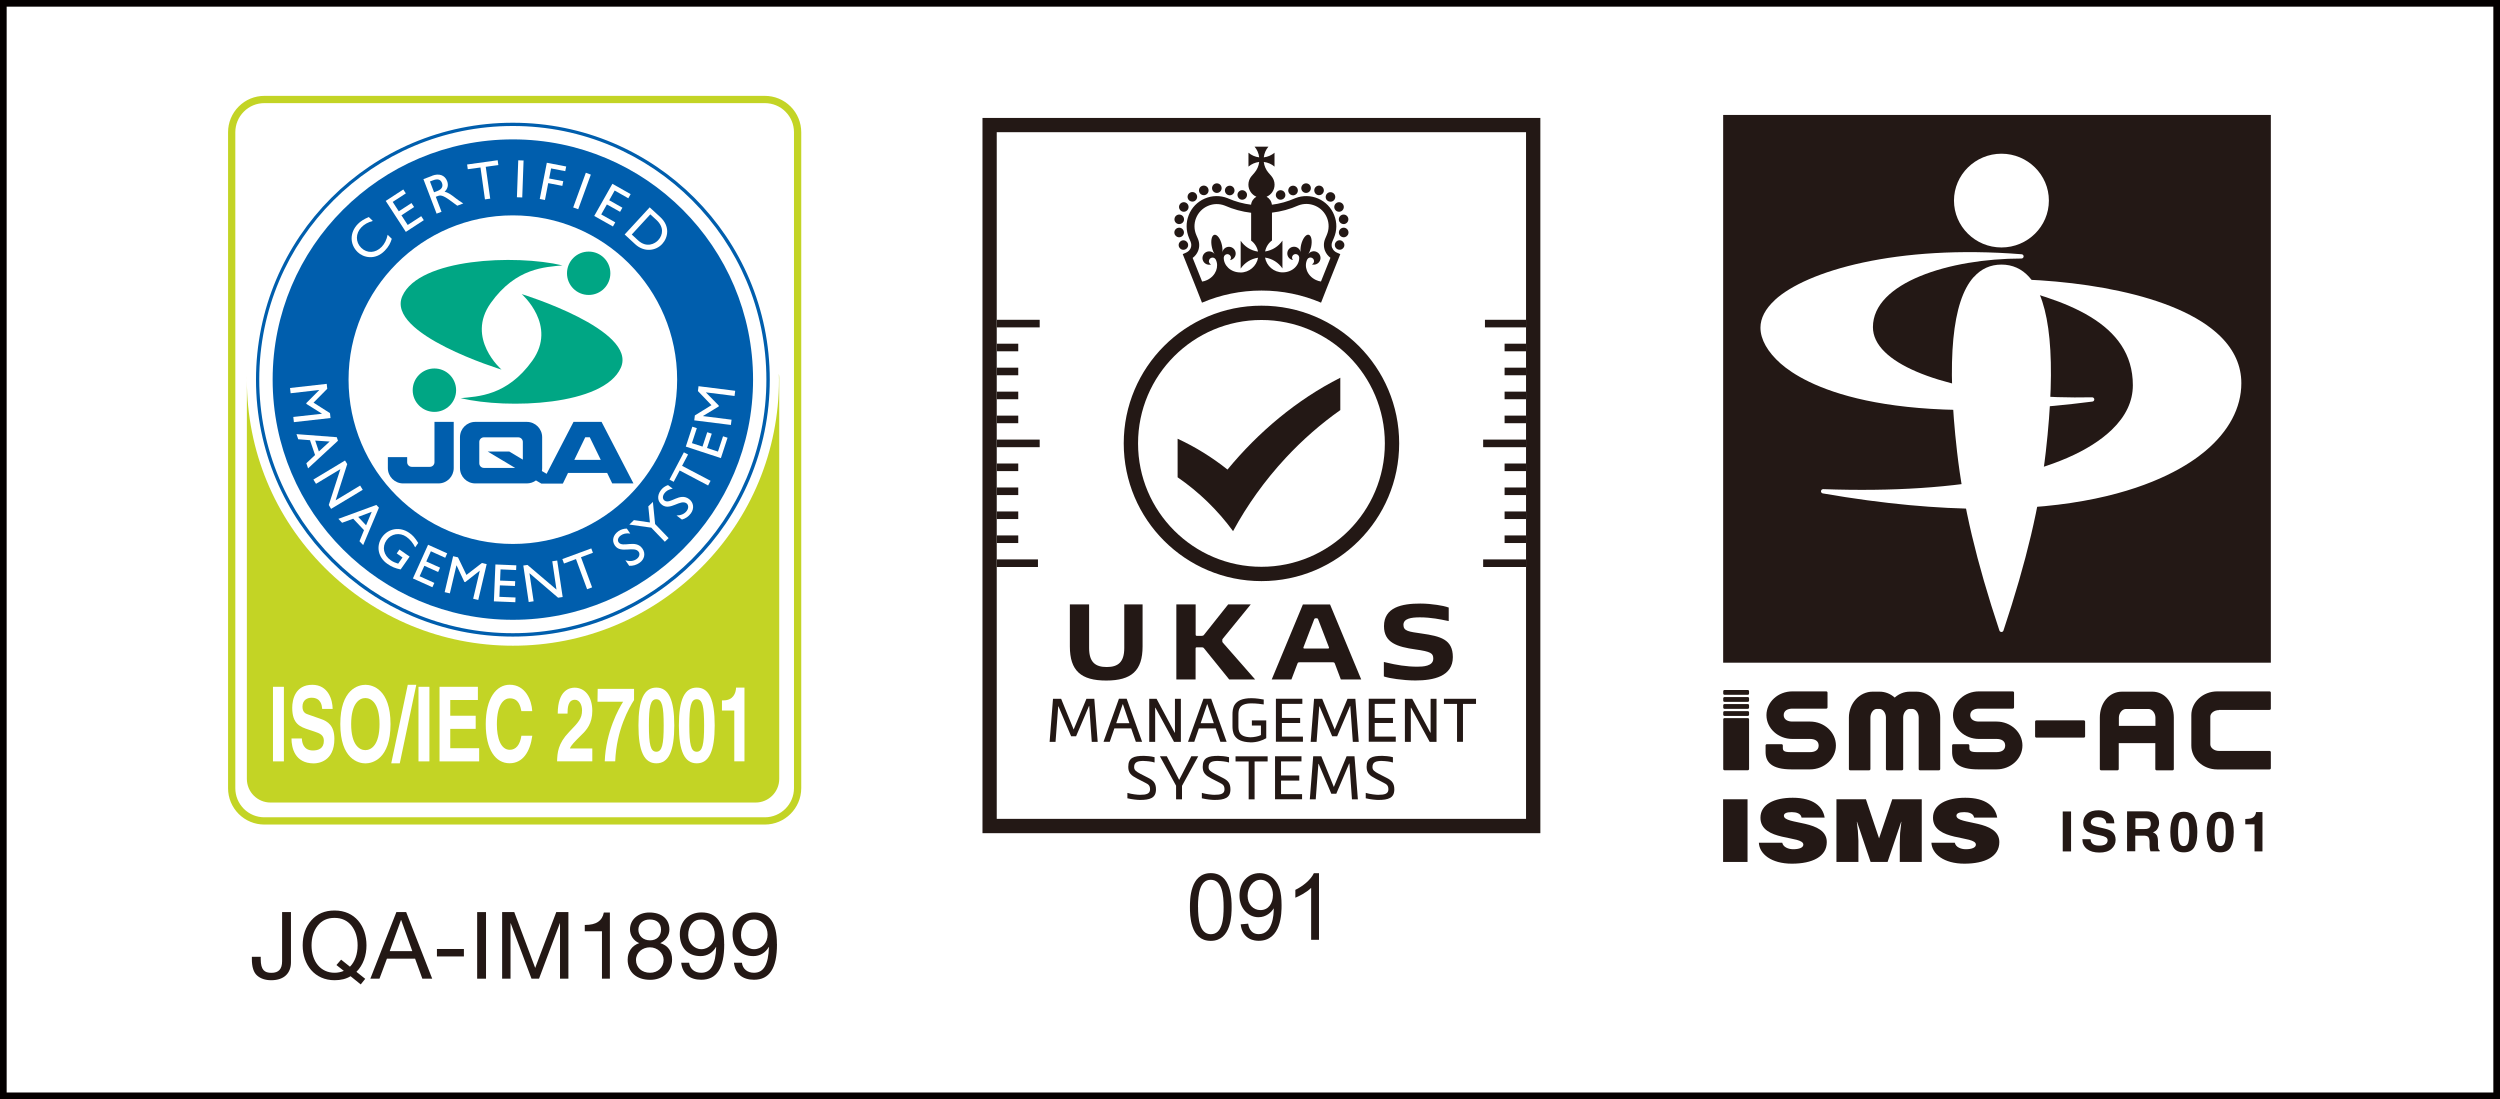<?xml version="1.0" encoding="UTF-8"?>
<svg id="_レイヤー_2" data-name="レイヤー 2" xmlns="http://www.w3.org/2000/svg" viewBox="0 0 375.4 165.05">
  <rect x="0" y="0" width="375.4" height="165.05" fill="#333333" stroke="none"/>
  <defs>
    <style>
      .cls-1, .cls-2, .cls-3 {
        fill: #fff;
      }

      .cls-4 {
        fill: none;
      }

      .cls-5 {
        fill: #005ead;
      }

      .cls-6 {
        fill: #c3d425;
      }

      .cls-7 {
        fill: #231815;
      }

      .cls-2 {
        stroke: #c3d425;
        stroke-width: 1.09px;
      }

      .cls-3 {
        stroke: #040000;
        stroke-miterlimit: 10;
      }

      .cls-8 {
        fill: #00a684;
      }
    </style>
  </defs>
  <g id="data">
    <rect class="cls-3" x=".5" y=".5" width="374.4" height="164.05"/>
    <g>
      <g>
        <rect class="cls-1" x="32.31" y="12.77" width="89.92" height="112.67"/>
        <g>
          <path class="cls-2" d="M36.22,121.83c.93.93,2.17,1.44,3.48,1.44h75.14c2.72,0,4.93-2.21,4.93-4.93V19.87c0-1.32-.51-2.56-1.44-3.49-.93-.93-2.17-1.44-3.49-1.44H39.71c-1.32,0-2.56.51-3.48,1.44-.93.93-1.44,2.17-1.44,3.49v98.48c0,1.32.51,2.55,1.44,3.49Z"/>
          <path class="cls-6" d="M116.95,56.12c0,.3.02.59.02.89,0,10.67-4.16,20.71-11.7,28.25-7.55,7.55-17.58,11.7-28.25,11.7s-20.7-4.16-28.25-11.7c-7.55-7.55-11.7-17.58-11.7-28.25,0-.18.01-.37.01-.55,0,.1-.01.19-.01.29v60.21c0,1.96,1.59,3.55,3.55,3.55h72.84c1.96,0,3.55-1.59,3.55-3.55v-60.21c0-.21-.02-.42-.06-.63Z"/>
          <path class="cls-5" d="M77.01,18.43c-21.3,0-38.57,17.27-38.57,38.58s17.27,38.58,38.57,38.58,38.58-17.27,38.58-38.58-17.27-38.58-38.58-38.58ZM77.01,95.08c-21.03,0-38.08-17.05-38.08-38.08s17.05-38.08,38.08-38.08,38.07,17.05,38.07,38.08-17.04,38.08-38.07,38.08Z"/>
          <path class="cls-5" d="M90.33,63.35h-4.21l-4.04,7.8-.71-.42c.03-.14.04-.29.04-.44v-4.64c0-1.27-1.03-2.3-2.3-2.3h-7.74c-1.27,0-2.3,1.03-2.3,2.3v4.64c0,1.27,1.03,2.3,2.3,2.3h7.74c.51,0,.99-.17,1.37-.45l.81.48h3.24l-.04-.03h.04l.76-1.57h5.88l.76,1.57h3.19l-4.79-9.24ZM78.51,69.02l-2.04-1.22h-3.24l4.12,2.46h-4.69c-.38,0-.69-.31-.69-.69v-3.21c0-.38.31-.69.69-.69h5.16c.38,0,.69.31.69.69v2.66ZM86.24,69.05l1.64-3.39h.68l1.65,3.39h-3.97Z"/>
          <path class="cls-5" d="M65.24,69.41c0,.38-.31.69-.69.69h-2.72c-.38,0-.69-.31-.69-.69v-.77h-2.9v1.65c0,1.27,1.03,2.3,2.29,2.3h5.31c1.27,0,2.29-1.03,2.29-2.3v-6.94s-2.89,0-2.89,0v6.06Z"/>
          <path class="cls-8" d="M65.23,61.85c1.8,0,3.26-1.46,3.26-3.26s-1.46-3.26-3.26-3.26-3.26,1.46-3.26,3.26,1.46,3.26,3.26,3.26Z"/>
          <path class="cls-8" d="M69.17,59.79c2.57-.27,6.95-.31,10.76-5.62,3.81-5.31-1.59-10.01-1.59-10.01,0,0,17.45,5.36,14.88,11.07-2.55,5.68-16.96,6.24-24.05,4.56Z"/>
          <path class="cls-8" d="M88.39,37.78c-1.8,0-3.25,1.46-3.25,3.26,0,1.8,1.46,3.25,3.26,3.25,1.8,0,3.26-1.46,3.25-3.26,0-1.8-1.46-3.26-3.26-3.25Z"/>
          <path class="cls-8" d="M84.45,39.85c-2.57.27-6.95.32-10.75,5.64-3.8,5.32,1.61,10.01,1.61,10.01,0,0-17.45-5.33-14.89-11.05,2.54-5.68,16.95-6.27,24.04-4.6Z"/>
          <path class="cls-5" d="M77.01,20.93c-19.92,0-36.07,16.15-36.07,36.07s16.15,36.07,36.07,36.07,36.07-16.15,36.07-36.07-16.15-36.07-36.07-36.07ZM77.01,81.68c-13.62,0-24.67-11.05-24.67-24.67s11.05-24.67,24.67-24.67,24.67,11.05,24.67,24.67-11.05,24.67-24.67,24.67Z"/>
          <path class="cls-1" d="M44.13,63.4l-.09-.79,4.29-.48v-.02l-2.33-1.46v-.13s1.93-1.94,1.93-1.94v-.02s-4.29.49-4.29.49l-.09-.79,5.51-.62.08.74-2.06,2.08,2.47,1.58.08.73-5.51.62Z"/>
          <path class="cls-1" d="M46.26,70.33l-.26-.77,1.31-1.23-.76-2.23-1.77-.14-.26-.77,6.05.46.18.53-4.48,4.14ZM47.33,66.16l.55,1.63,1.62-1.49-2.17-.14Z"/>
          <path class="cls-1" d="M49.72,76.42l-.35-.59,1.74-5.38-3.66,2.2-.39-.64,4.75-2.86.33.54-1.74,5.44,3.68-2.22.39.64-4.75,2.86Z"/>
          <path class="cls-1" d="M54.54,81.86l-.56-.59.68-1.66-1.62-1.72-1.67.61-.56-.59,5.7-2.09.39.41-2.37,5.63ZM53.79,77.62l1.18,1.26.85-2.03-2.03.77Z"/>
          <path class="cls-1" d="M60.17,85.51c-.79-.16-1.36-.39-2-.84-1.4-.97-1.74-2.66-.81-4,.94-1.34,2.7-1.63,4.09-.66.53.37.85.72,1.35,1.52l-.46.66c-.33-.67-.78-1.21-1.33-1.59-.99-.69-2.28-.47-2.97.52-.71,1.01-.45,2.26.64,3.01.35.25.73.39,1.11.51l.65-.93-.87-.61.41-.59,1.53,1.07-1.35,1.93Z"/>
          <path class="cls-1" d="M66.84,83.75l-2.14-.97-.69,1.53,2.07.93-.29.65-2.07-.93-.71,1.57,2.21,1-.29.65-2.93-1.32,2.28-5.06,2.87,1.29-.29.65Z"/>
          <path class="cls-1" d="M71.83,90.09l-.78-.18.99-4.2h-.02s-2.16,1.7-2.16,1.7l-.13-.03-1.17-2.48h-.02s-.99,4.2-.99,4.2l-.78-.18,1.27-5.4.73.17,1.27,2.64,2.32-1.79.72.17-1.27,5.4Z"/>
          <path class="cls-1" d="M77.51,85.6l-2.35-.1-.07,1.68,2.27.09-.03.72-2.27-.09-.07,1.72,2.42.1-.03.71-3.22-.13.23-5.54,3.14.13-.03.72Z"/>
          <path class="cls-1" d="M84.48,89.65l-.68.1-4.3-3.68.63,4.22-.74.11-.81-5.48.63-.09,4.35,3.7-.63-4.25.74-.11.82,5.48Z"/>
          <path class="cls-1" d="M89.04,83l-1.8.67,1.67,4.53-.75.28-1.67-4.53-1.8.67-.25-.67,4.35-1.6.25.67Z"/>
          <path class="cls-1" d="M94.64,80.12c-.64-.1-1.09.05-1.4.27-.42.29-.57.72-.35,1.04.61.88,2.57-.5,3.58.95.5.72.31,1.61-.42,2.12-.49.34-.99.49-1.57.46l-.57-.83c.63.2,1.22.14,1.66-.17.51-.35.52-.84.34-1.09-.65-.95-2.7.32-3.57-.94-.51-.74-.29-1.6.54-2.18.35-.24.77-.37,1.24-.38l.51.74Z"/>
          <path class="cls-1" d="M97.34,76.04l.7-.67.33,3.32,2.03,2.11-.57.55-2.04-2.12-3.29-.46.69-.67,2.4.35-.24-2.42Z"/>
          <path class="cls-1" d="M101.02,73.37c-.64.11-1.02.39-1.24.69-.31.41-.32.86,0,1.1.85.64,2.28-1.28,3.69-.22.7.52.8,1.43.27,2.15-.36.48-.78.77-1.34.93l-.81-.61c.66-.01,1.2-.25,1.52-.68.37-.49.23-.96-.01-1.14-.92-.69-2.46,1.15-3.68.23-.72-.54-.78-1.42-.17-2.23.26-.34.61-.6,1.06-.75l.72.54Z"/>
          <path class="cls-1" d="M103.32,68.25l-.9,1.7,4.28,2.25-.37.7-4.27-2.25-.9,1.7-.63-.33,2.16-4.1.63.33Z"/>
          <path class="cls-1" d="M104.63,64.31l-.73,2.23,1.59.52.71-2.16.68.22-.71,2.15,1.64.54.76-2.3.68.22-1,3.06-5.27-1.73.98-2.99.68.22Z"/>
          <path class="cls-1" d="M110.4,58.67l-.1.79-4.29-.54v.02s1.92,1.96,1.92,1.96v.13s-2.36,1.43-2.36,1.43v.02s4.28.54,4.28.54l-.1.79-5.5-.69.09-.74,2.49-1.54-2.03-2.12.09-.73,5.5.69Z"/>
          <path class="cls-1" d="M56,33.17c-.76.21-1.3.51-1.74.97-.88.91-.89,2.22-.02,3.07.89.87,2.14.81,3.07-.14.44-.45.75-1.09.9-1.82l.62.61c-.18.59-.44,1.16-1.05,1.78-1.45,1.5-3.24,1.03-4.07.22-1.22-1.18-1.21-2.95.02-4.22.4-.41.9-.73,1.65-1.05l.61.59Z"/>
          <path class="cls-1" d="M60.94,29.04l-1.97,1.28.91,1.41,1.91-1.24.39.6-1.9,1.24.94,1.45,2.03-1.32.39.6-2.7,1.76-3.02-4.65,2.64-1.72.39.6Z"/>
          <path class="cls-1" d="M64.88,26.39c1.05-.4,1.91-.1,2.26.8.23.6.09,1.17-.38,1.6.59.13,1.06.5,1.7,1,.35.27.55.4,1.1.76l-.89.34-1.09-.8c-1.09-.8-1.45-.8-1.83-.66l-.31.12.86,2.25-.74.28-1.98-5.18,1.31-.5ZM65.18,28.87l.48-.18c.8-.3.87-.8.7-1.23-.19-.48-.6-.67-1.32-.39l-.48.18.62,1.63Z"/>
          <path class="cls-1" d="M74.84,24.78l-1.9.27.67,4.78-.79.11-.67-4.79-1.91.26-.1-.71,4.59-.64.1.71Z"/>
          <path class="cls-1" d="M78.42,29.65l-.8-.03.2-5.55.8.03-.2,5.55Z"/>
          <path class="cls-1" d="M84.87,25.7l-2.12-.41-.29,1.51,2.12.41-.14.7-2.12-.41-.49,2.53-.78-.15,1.06-5.44,2.91.56-.14.7Z"/>
          <path class="cls-1" d="M86.82,31.42l-.75-.27,1.9-5.21.75.28-1.9,5.21Z"/>
          <path class="cls-1" d="M94.34,29.77l-2.04-1.16-.82,1.46,1.98,1.12-.35.62-1.98-1.11-.85,1.5,2.11,1.19-.35.62-2.81-1.58,2.73-4.83,2.74,1.55-.35.62Z"/>
          <path class="cls-1" d="M97.55,31.13l1.59,1.46c1.51,1.39,1.18,3.08.3,4.04-.96,1.05-2.7,1.29-4.05.05l-1.59-1.47,3.76-4.08ZM94.87,35.22l.93.86c1.33,1.22,2.57.49,3.03-.01.76-.82.87-2-.27-3.05l-.91-.83-2.79,3.03Z"/>
          <path class="cls-1" d="M42.63,114.33h-1.64v-11.2h1.64v11.2Z"/>
          <path class="cls-1" d="M45.33,110.88c.01.62.23,1.81,1.66,1.81.78,0,1.64-.27,1.64-1.45,0-.87-.59-1.11-1.42-1.39l-.84-.28c-1.27-.42-2.49-.83-2.49-3.29,0-1.25.47-3.45,3.01-3.45,2.4,0,3.05,2.25,3.06,3.62h-1.57c-.04-.5-.17-1.68-1.6-1.68-.62,0-1.36.33-1.36,1.34,0,.87.5,1.06.83,1.17l1.91.67c1.07.37,2.05,1,2.05,3.01,0,3.37-2.4,3.67-3.09,3.67-2.86,0-3.35-2.36-3.35-3.74h1.57Z"/>
          <path class="cls-1" d="M52.73,108.73c0-3.13,1.24-3.91,2.13-3.91s2.13.78,2.13,3.91-1.24,3.91-2.13,3.91-2.13-.78-2.13-3.91ZM51.1,108.73c0,5.26,2.73,5.9,3.77,5.9s3.77-.64,3.77-5.9-2.73-5.9-3.77-5.9-3.77.64-3.77,5.9Z"/>
          <path class="cls-1" d="M60.03,114.62h-1.28l2.48-11.79h1.28l-2.48,11.79Z"/>
          <path class="cls-1" d="M64.48,114.33h-1.64v-11.2h1.64v11.2Z"/>
          <path class="cls-1" d="M71.77,105.11h-4.16v2.36h3.82v1.98h-3.82v2.9h4.34v1.98h-5.95v-11.2h5.76v1.98Z"/>
          <path class="cls-1" d="M78.29,106.79c-.13-.67-.38-1.93-1.74-1.93-.79,0-1.94.75-1.94,3.91,0,2.01.56,3.82,1.94,3.82.91,0,1.54-.73,1.74-2.11h1.64c-.33,2.43-1.44,4.13-3.41,4.13-2.09,0-3.58-2.01-3.58-5.88s1.58-5.91,3.6-5.91c2.35,0,3.3,2.31,3.38,3.96h-1.64Z"/>
          <path class="cls-1" d="M83.75,107.17c0-3.6,1.84-3.91,2.53-3.91,1.48,0,2.66,1.25,2.66,3.49,0,1.9-.86,2.87-1.62,3.6-1.03,1.03-1.56,1.53-1.74,2.04h3.36v1.93h-5.29c.05-1.29.12-2.65,1.8-4.4,1.4-1.45,1.95-2.01,1.95-3.26,0-.73-.33-1.58-1.07-1.58-1.07,0-1.1,1.26-1.11,2.07h-1.48Z"/>
          <path class="cls-1" d="M95.21,105.12c-.74,1.15-2.64,4.43-2.83,9.2h-1.57c.16-4.43,2.11-7.95,2.76-8.95h-3.85l.03-1.93h5.46v1.68Z"/>
          <path class="cls-1" d="M97.44,108.93c0-2.85.24-3.93,1.11-3.93s1.11,1.08,1.11,3.93-.24,3.95-1.11,3.95-1.11-1.09-1.11-3.95ZM95.87,108.93c0,3.88.86,5.69,2.69,5.69s2.69-1.81,2.69-5.69-.86-5.68-2.69-5.68-2.69,1.79-2.69,5.68Z"/>
          <path class="cls-1" d="M103.51,108.93c0-2.85.24-3.93,1.11-3.93s1.11,1.08,1.11,3.93-.24,3.95-1.11,3.95-1.11-1.09-1.11-3.95ZM101.94,108.93c0,3.88.86,5.69,2.69,5.69s2.69-1.81,2.69-5.69-.86-5.68-2.69-5.68-2.69,1.79-2.69,5.68Z"/>
          <path class="cls-1" d="M108.41,105.17h.22c1.47,0,1.87-1.09,1.9-1.92h1.26v11.07h-1.53v-7.63h-1.85v-1.53Z"/>
        </g>
      </g>
      <g>
        <rect class="cls-4" x="249.53" y="7.97" width="100.69" height="130.91"/>
        <g>
          <rect class="cls-7" x="258.75" y="17.26" width="82.24" height="82.25"/>
          <g>
            <path class="cls-1" d="M293.41,30.12c0,3.88,3.2,7.04,7.13,7.04s7.12-3.16,7.12-7.04-3.2-7.04-7.12-7.04-7.13,3.16-7.13,7.04Z"/>
            <path class="cls-1" d="M296.37,41.6c-3.24,3.62-4.08,12.45-2.5,26.22.93,8.14,2.89,16.43,6.36,26.86.04.13.17.22.31.22s.26-.09.3-.22c3.47-10.44,5.43-18.72,6.36-26.86,1.57-13.77.73-22.6-2.5-26.22-1.11-1.24-2.51-1.87-4.16-1.87s-3.05.63-4.16,1.88Z"/>
          </g>
          <g>
            <path class="cls-1" d="M266.52,45.05c-1.44,1.33-2.17,2.73-2.17,4.16,0,1.75,1.08,3.66,3.03,5.38,3.49,3.07,15.05,9.78,46.82,5.71.17-.02.29-.17.28-.34-.01-.17-.16-.3-.33-.3-14.15.3-26.66-2.43-31.12-6.8-1.19-1.16-1.79-2.42-1.79-3.74,0-6.69,11.5-10.3,22.31-10.3.17,0,.31-.14.32-.31,0-.17-.12-.32-.3-.33-18.74-1.5-32.35,2.51-37.06,6.87ZM314.17,60.31h0,0Z"/>
            <path class="cls-1" d="M299.49,41.9c-.16,0-.3.13-.32.29-.02.16.09.31.25.35,10.83,2.41,20.85,5.93,20.85,15.31,0,2.41-1.06,4.66-3.16,6.68-6.67,6.43-22.47,9.68-43.34,8.92-.17,0-.31.12-.33.29-.02.17.1.32.27.35,37.3,6.49,52.58-2.27,57.42-6.34,3.56-2.99,5.43-6.52,5.43-10.21,0-2.6-1.05-4.95-3.11-7-6.62-6.56-22.43-8.75-33.95-8.64Z"/>
          </g>
        </g>
        <g>
          <path class="cls-7" d="M310.99,127.85h-1.25v-6h1.25v6Z"/>
          <path class="cls-7" d="M313.9,125.99c.04.27.12.48.23.62.21.25.56.37,1.07.37.3,0,.55-.03.74-.1.36-.12.54-.36.54-.7,0-.2-.09-.35-.26-.46-.18-.11-.45-.2-.83-.28l-.65-.14c-.64-.14-1.08-.29-1.32-.46-.4-.28-.61-.71-.61-1.3,0-.54.2-.98.59-1.34.4-.36.98-.53,1.74-.53.64,0,1.19.17,1.64.5.45.34.69.82.71,1.46h-1.21c-.02-.36-.18-.62-.48-.77-.2-.1-.45-.15-.75-.15-.33,0-.6.06-.79.2-.2.13-.3.31-.3.55,0,.21.1.37.29.48.13.07.39.15.8.25l1.05.25c.46.11.81.25,1.04.44.36.28.54.69.54,1.23s-.21,1-.64,1.37-1.02.54-1.8.54-1.41-.18-1.87-.54c-.45-.36-.68-.85-.68-1.47h1.2Z"/>
          <path class="cls-7" d="M323.24,122c.22.09.41.23.56.42.13.15.23.32.3.51.07.19.11.4.11.63,0,.29-.07.57-.22.84-.14.28-.38.47-.71.58.28.11.47.27.59.47.12.21.17.52.17.94v.4c0,.27.01.46.03.56.03.15.11.27.23.34v.15h-1.39c-.04-.13-.06-.24-.08-.32-.03-.17-.05-.34-.05-.52v-.56c-.01-.38-.08-.64-.21-.77-.13-.13-.37-.19-.71-.19h-1.23v2.35h-1.23v-6h2.87c.41,0,.73.06.95.15ZM320.65,122.88v1.61h1.35c.27,0,.47-.03.6-.1.24-.11.36-.34.36-.68,0-.36-.12-.61-.34-.73-.13-.07-.32-.11-.58-.11h-1.39Z"/>
          <path class="cls-7" d="M329.5,122.69c.3.53.45,1.28.45,2.26s-.15,1.73-.45,2.25c-.3.53-.83.79-1.58.79s-1.28-.26-1.58-.79c-.3-.53-.45-1.28-.45-2.25s.15-1.73.45-2.26c.3-.53.83-.79,1.58-.79s1.28.26,1.58.79ZM327.23,126.51c.11.36.34.54.68.54s.57-.18.68-.54c.11-.36.16-.88.16-1.56s-.05-1.24-.16-1.58c-.11-.34-.33-.51-.68-.51s-.57.17-.68.51c-.11.34-.17.87-.17,1.58s.06,1.2.17,1.56Z"/>
          <path class="cls-7" d="M334.97,122.69c.3.53.45,1.28.45,2.26s-.15,1.73-.45,2.25c-.3.53-.83.79-1.58.79s-1.28-.26-1.58-.79c-.3-.53-.45-1.28-.45-2.25s.15-1.73.45-2.26c.3-.53.83-.79,1.58-.79s1.28.26,1.58.79ZM332.71,126.51c.11.36.34.54.68.54s.57-.18.68-.54c.11-.36.16-.88.16-1.56s-.05-1.24-.16-1.58c-.11-.34-.33-.51-.68-.51s-.57.17-.68.51c-.11.34-.17.87-.17,1.58s.06,1.2.17,1.56Z"/>
          <path class="cls-7" d="M337.15,123.77v-.79c.37-.02.62-.04.77-.07.23-.05.42-.15.57-.31.1-.11.18-.25.23-.42.03-.11.04-.19.04-.24h.97v5.91h-1.19v-4.07h-1.39Z"/>
        </g>
        <g>
          <path class="cls-7" d="M258.74,129.43v-9.41h3.67v9.41h-3.67Z"/>
          <path class="cls-7" d="M270.52,122.76c-.06-.33-.26-.52-.53-.64-.26-.12-.59-.17-.95-.17-.81,0-1.17.2-1.17.54,0,1.41,6.44.54,6.44,3.96,0,2.18-2.16,3.24-5.24,3.24s-4.88-1.45-4.96-3.15h3.51c.08.34.3.59.61.74.29.16.68.24,1.04.24.92,0,1.52-.25,1.52-.69,0-1.42-6.44-.44-6.44-4.04,0-2,2.05-3,4.85-3,3.11,0,4.52,1.33,4.79,2.98h-3.48Z"/>
          <path class="cls-7" d="M275.76,129.43v-9.41h4.43l1.97,5.87,1.98-5.87h4.43v9.41h-3.3v-2.87l.05-1.46.19-1.7h-.03l-2.04,6.03h-2.55l-2.04-6.03h-.03l.16,1.38.08,1.46v3.19h-3.3Z"/>
          <path class="cls-7" d="M296.43,122.76c-.06-.33-.26-.52-.53-.64-.26-.12-.59-.17-.95-.17-.81,0-1.17.2-1.17.54,0,1.41,6.44.54,6.44,3.96,0,2.18-2.16,3.24-5.24,3.24s-4.88-1.45-4.96-3.15h3.51c.08.34.3.59.61.74.29.16.68.24,1.04.24.92,0,1.52-.25,1.52-.69,0-1.42-6.44-.44-6.44-4.04,0-2,2.05-3,4.85-3,3.11,0,4.52,1.33,4.79,2.98h-3.48Z"/>
        </g>
        <g>
          <path class="cls-7" d="M271.79,108.35h-2.65c-.69,0-1.3-.29-1.3-.97h0c0-.68.61-.97,1.3-.97h5.09c.11,0,.19-.09.19-.19v-2.21c0-.11-.09-.19-.19-.19h-5.09c-2.15,0-3.89,1.6-3.89,3.57s1.75,3.57,3.89,3.57h2.65c.7,0,1.3.28,1.3.99s-.59.99-1.3.99h0s-2.19,0-2.19,0c-.05,0-.67,0-.72,0-1.04,0-1.17-.23-1.17-.66v-.34c0-.11-.09-.19-.19-.19h-2.21c-.11,0-.19.09-.19.19v1c0,1.5.91,2.59,3.89,2.59h2.78c2.15,0,3.89-1.61,3.89-3.59s-1.75-3.59-3.89-3.59Z"/>
          <path class="cls-7" d="M299.8,108.35h-2.65c-.69,0-1.3-.29-1.3-.97h0c0-.68.61-.97,1.3-.97h5.09c.11,0,.19-.09.19-.19v-2.21c0-.11-.09-.19-.19-.19h-5.09c-2.15,0-3.89,1.6-3.89,3.57s1.75,3.57,3.89,3.57h2.65c.7,0,1.3.28,1.3.99s-.59.99-1.3.99h0s-2.19,0-2.19,0c-.05,0-.67,0-.72,0-1.04,0-1.17-.23-1.17-.66v-.34c0-.11-.09-.19-.19-.19h-2.21c-.11,0-.19.09-.19.19v1c0,1.5.91,2.59,3.89,2.59h2.78c2.15,0,3.89-1.61,3.89-3.59s-1.75-3.59-3.89-3.59Z"/>
          <path class="cls-7" d="M333.2,106.6h7.47s.13,0,.13,0c.11,0,.19-.09.19-.19v-2.4c0-.11-.09-.19-.19-.19h-7.86c-2.15,0-3.89,1.6-3.89,3.57v4.56c0,1.98,1.75,3.59,3.89,3.59h7.86c.11,0,.19-.09.19-.19v-2.4c0-.11-.09-.19-.19-.19h-7.6c-.7,0-1.3-.45-1.3-.99v-4.17c0-.52.61-.97,1.3-.97Z"/>
          <path class="cls-7" d="M305.78,108.17h7.13c.11,0,.19.09.19.19v2.21c0,.11-.09.19-.19.19h-7.13c-.11,0-.19-.09-.19-.19v-2.21c0-.11.09-.19.19-.19Z"/>
          <path class="cls-7" d="M287.82,103.86h-1.04c-.86,0-1.65.33-2.27.89-.62-.56-1.41-.89-2.27-.89h-1.04c-1.97,0-3.57,1.75-3.57,3.89v7.73c0,.11.09.19.19.19h2.85c.11,0,.19-.09.19-.19v-7.73c0-.69.45-1.3.97-1.3h.39c.52,0,.97.61.97,1.3v7.73c0,.11.09.19.19.19h2.21c.11,0,.19-.09.19-.19v-7.73c0-.69.45-1.3.97-1.3h.39c.52,0,.97.61.97,1.3v7.73c0,.11.09.19.19.19h2.85c.11,0,.19-.09.19-.19v-7.73c0-2.15-1.6-3.89-3.57-3.89Z"/>
          <path class="cls-7" d="M323.2,103.86h-4.56c-1.98,0-3.33,1.75-3.33,3.89v7.73c0,.11.09.19.19.19h2.46c.11,0,.19-.09.19-.19v-3.89h5.49v3.89c0,.11.09.19.19.19h2.4c.11,0,.19-.09.19-.19v-7.73c0-2.15-1.28-3.89-3.24-3.89ZM323.66,109h-5.49v-1.24c0-.7.52-1.3,1.06-1.3h3.39c.52,0,1.04.61,1.04,1.3v1.24Z"/>
          <path class="cls-7" d="M258.95,107.83h3.5c.11,0,.19.09.19.19v7.45c0,.11-.09.19-.19.19h-3.5c-.11,0-.19-.09-.19-.19v-7.45c0-.11.09-.19.19-.19Z"/>
          <path class="cls-7" d="M258.95,103.61h3.5c.11,0,.19.09.19.19v.34c0,.11-.09.19-.19.19h-3.5c-.11,0-.19-.09-.19-.19v-.34c0-.11.09-.19.19-.19Z"/>
          <path class="cls-7" d="M258.95,104.67h3.5c.11,0,.19.09.19.19v.34c0,.11-.09.19-.19.19h-3.5c-.11,0-.19-.09-.19-.19v-.34c0-.11.09-.19.19-.19Z"/>
          <path class="cls-7" d="M258.95,105.72h3.5c.11,0,.19.09.19.19v.34c0,.11-.09.19-.19.19h-3.5c-.11,0-.19-.09-.19-.19v-.34c0-.11.09-.19.19-.19Z"/>
          <path class="cls-7" d="M258.95,106.78h3.5c.11,0,.19.09.19.19v.34c0,.11-.09.19-.19.19h-3.5c-.11,0-.19-.09-.19-.19v-.34c0-.11.09-.19.19-.19Z"/>
        </g>
        <rect class="cls-4" x="258.75" y="103.61" width="82.24" height="12.06"/>
      </g>
      <g>
        <rect class="cls-1" x="148.04" y="18.22" width="82.75" height="106.38"/>
        <rect class="cls-1" x="147.53" y="123.99" width="83.77" height="18.67"/>
        <g>
          <path class="cls-7" d="M179.89,136.2c0-1.97.27-4.09,1.91-4.09,1.76,0,1.94,2.35,1.94,4.09s-.17,4.08-1.92,4.08-1.92-2.42-1.92-4.08ZM178.68,136.2c0,1.18.01,5.08,3.13,5.08s3.13-4,3.13-5.08,0-5.09-3.13-5.09-3.13,4.02-3.13,5.09Z"/>
          <path class="cls-7" d="M191.14,134.42c0,1.17-.62,2.24-1.88,2.24-1.05,0-1.92-.84-1.92-2.14s.82-2.41,1.95-2.41,1.86,1.04,1.86,2.31ZM186.3,138.8c.28,2.36,2.18,2.47,2.7,2.47,3.44,0,3.44-4.26,3.44-5.35,0-2.1-.4-2.99-.89-3.61-.59-.78-1.47-1.2-2.41-1.2-1.77,0-3.02,1.39-3.02,3.37s1.37,3.25,2.85,3.25c1.16,0,1.95-.75,2.27-1.31h.02c.02.96-.16,3.85-2.24,3.85-1.32,0-1.53-1.18-1.6-1.57l-1.13.1Z"/>
          <path class="cls-7" d="M196.88,141.11v-7.79c-.75.75-1.94,1.31-2.37,1.48v-1.18c1.13-.54,2.3-1.49,2.78-2.5h.77v10h-1.18Z"/>
        </g>
        <g>
          <path class="cls-7" d="M161.59,110.56h-.75l-1.9-4.49h-.04l-.4,5.33h-.89l.51-6.47h1.22l1.88,4.61,1.92-4.61h1.18l.51,6.47h-.89l-.38-5.38h-.04l-1.94,4.55Z"/>
          <path class="cls-7" d="M170.56,111.39l-.7-2.01h-2.53l-.69,2.01h-.94l2.32-6.47h1.16l2.32,6.47h-.94ZM167.61,108.6h1.98l-.97-2.85h-.04l-.97,2.85Z"/>
          <path class="cls-7" d="M176.39,110.02h.04v-5.09h.89v6.47h-1.03l-2.79-5.13h-.04v5.13h-.89v-6.47h1.1l2.72,5.09Z"/>
          <path class="cls-7" d="M183.25,111.39l-.7-2.01h-2.53l-.69,2.01h-.94l2.32-6.47h1.16l2.32,6.47h-.94ZM180.29,108.6h1.98l-.97-2.85h-.04l-.97,2.85Z"/>
          <path class="cls-7" d="M187.76,111.47c-2.64-.07-2.69-1.62-2.69-2.5v-1.63c0-.88.05-2.5,2.84-2.5.73,0,1.41.13,1.85.2v.74c-.37-.06-1.1-.16-1.85-.16-1.91,0-1.95.99-1.95,1.73v1.63c0,.72.03,1.67,1.8,1.73.5,0,1.21-.13,1.58-.33v-1.43h-1.36v-.77h2.16v2.67c-.61.35-1.4.63-2.38.63Z"/>
          <path class="cls-7" d="M191.59,111.39v-6.47h3.97v.77h-3.07v2.11h2.74v.77h-2.74v2.04h3.16v.77h-4.05Z"/>
          <path class="cls-7" d="M200.79,110.56h-.75l-1.9-4.49h-.04l-.4,5.33h-.89l.51-6.47h1.22l1.88,4.61,1.92-4.61h1.18l.51,6.47h-.89l-.38-5.38h-.04l-1.94,4.55Z"/>
          <path class="cls-7" d="M205.53,111.39v-6.47h3.97v.77h-3.07v2.11h2.74v.77h-2.74v2.04h3.16v.77h-4.05Z"/>
          <path class="cls-7" d="M214.78,110.02h.04v-5.09h.89v6.47h-1.03l-2.79-5.13h-.04v5.13h-.89v-6.47h1.1l2.72,5.09Z"/>
          <path class="cls-7" d="M218.78,105.7h-1.96v-.77h4.82v.77h-1.96v5.69h-.89v-5.69Z"/>
          <path class="cls-7" d="M171.76,114.26c-.91,0-1.46.15-1.46.92,0,.47.3.67.93,1.01l1.19.61c.76.38,1.16.79,1.16,1.73,0,1.31-.9,1.59-2.41,1.59-.33,0-1.2-.08-1.88-.25v-.81c.65.2,1.56.29,1.88.29.95,0,1.52-.15,1.52-.82,0-.55-.23-.75-.68-.97l-1.26-.65c-.87-.45-1.33-.83-1.33-1.75,0-1.39.82-1.66,2.35-1.66.3,0,1.06.05,1.6.2v.8c-.41-.15-1.25-.23-1.6-.23Z"/>
          <path class="cls-7" d="M177.05,117.1h.02l1.82-3.54h1.04l-2.44,4.44v2.03h-.89v-2.05l-2.43-4.42h1.04l1.85,3.54Z"/>
          <path class="cls-7" d="M182.94,114.26c-.91,0-1.46.15-1.46.92,0,.47.3.67.93,1.01l1.19.61c.76.38,1.16.79,1.16,1.73,0,1.31-.9,1.59-2.41,1.59-.33,0-1.2-.08-1.88-.25v-.81c.65.2,1.56.29,1.88.29.95,0,1.52-.15,1.52-.82,0-.55-.23-.75-.68-.97l-1.26-.65c-.87-.45-1.33-.83-1.33-1.75,0-1.39.82-1.66,2.35-1.66.3,0,1.06.05,1.6.2v.8c-.41-.15-1.25-.23-1.6-.23Z"/>
          <path class="cls-7" d="M187.49,114.34h-1.96v-.77h4.82v.77h-1.96v5.69h-.89v-5.69Z"/>
          <path class="cls-7" d="M191.46,120.03v-6.47h3.97v.77h-3.07v2.11h2.74v.77h-2.74v2.04h3.16v.77h-4.05Z"/>
          <path class="cls-7" d="M200.66,119.19h-.75l-1.9-4.49h-.04l-.4,5.33h-.89l.51-6.47h1.22l1.88,4.61,1.92-4.61h1.18l.51,6.47h-.89l-.38-5.38h-.04l-1.94,4.55Z"/>
          <path class="cls-7" d="M207.55,114.26c-.91,0-1.46.15-1.46.92,0,.47.3.67.93,1.01l1.19.61c.76.38,1.16.79,1.16,1.73,0,1.31-.9,1.59-2.41,1.59-.33,0-1.2-.08-1.88-.25v-.81c.65.2,1.55.29,1.88.29.95,0,1.52-.15,1.52-.82,0-.55-.23-.75-.68-.97l-1.26-.65c-.87-.45-1.33-.83-1.33-1.75,0-1.39.82-1.66,2.35-1.66.3,0,1.06.05,1.6.2v.8c-.41-.15-1.26-.23-1.6-.23Z"/>
        </g>
        <path class="cls-7" d="M184.32,70.51c-2.29-1.82-4.8-3.39-7.49-4.63v5.79c3.21,2.21,6.02,4.94,8.32,8.08v.02c2.09-3.87,4.76-7.62,7.93-11.03,2.5-2.69,5.27-5.11,8.18-7.16v-4.86c-6.54,3.3-12.32,8.18-16.94,13.79Z"/>
        <g>
          <path class="cls-7" d="M178.2,37.3s.06-.07.09-.11c.03-.04.05-.08.07-.12.02-.04.03-.09.04-.13s.01-.09.01-.14,0-.09-.01-.14c0-.05-.02-.09-.04-.13-.02-.04-.04-.09-.07-.12-.03-.04-.06-.08-.09-.11-.03-.03-.07-.06-.11-.09-.04-.03-.08-.05-.12-.07-.04-.02-.09-.03-.13-.04-.09-.02-.19-.02-.28,0-.05,0-.09.02-.13.04-.04.02-.09.04-.12.07-.04.03-.08.06-.11.09-.03.03-.06.07-.09.11-.03.04-.05.08-.07.12-.02.04-.03.09-.04.13,0,.05-.01.09-.01.14s0,.09.01.14c0,.05.02.09.04.13.02.04.04.08.07.12.03.04.06.08.09.11.03.03.07.06.11.09.04.03.08.05.12.07.04.02.09.03.13.04.05,0,.09.01.14.01.19,0,.37-.08.51-.21"/>
          <path class="cls-7" d="M177.4,31.7c.11.07.24.1.36.1.25,0,.49-.13.62-.36.2-.34.08-.78-.26-.98-.34-.2-.78-.08-.98.26-.2.34-.08.78.26.98"/>
          <path class="cls-7" d="M179.04,30.28c.16,0,.32-.05.46-.17.31-.25.35-.71.1-1.01-.25-.31-.71-.35-1.01-.1-.31.25-.35.71-.1,1.01.14.17.35.26.55.26"/>
          <path class="cls-7" d="M180.76,29.31c.08,0,.16-.01.24-.04.38-.13.57-.54.44-.92-.13-.38-.54-.57-.92-.44-.38.13-.57.54-.44.92.1.3.38.48.68.48"/>
          <path class="cls-7" d="M182.72,28.97c.4,0,.72-.32.72-.72s-.32-.72-.72-.72c-.4,0-.72.32-.72.72s.32.72.72.72"/>
          <path class="cls-7" d="M184.41,29.28c.08.03.17.05.25.05.29,0,.56-.18.67-.47.14-.37-.05-.79-.42-.93-.37-.14-.79.05-.93.42-.14.37.05.79.42.93"/>
          <path class="cls-7" d="M176.94,33.64s.09.01.14.01c.34,0,.64-.24.7-.58.08-.39-.18-.77-.57-.84-.39-.08-.77.18-.84.57-.08.39.18.77.57.84"/>
          <path class="cls-7" d="M177.18,35.62c.39-.07.66-.44.59-.83h0c-.07-.39-.44-.66-.83-.59-.39.07-.66.44-.59.83.06.35.36.6.71.6.04,0,.08,0,.12-.01"/>
          <path class="cls-7" d="M186.14,29.87s.08.05.12.07c.04.02.09.03.13.04.05.01.09.01.14.01.19,0,.37-.08.51-.21.13-.13.21-.32.21-.51,0-.05,0-.09-.01-.14,0-.05-.02-.09-.04-.13-.02-.04-.04-.08-.07-.12-.03-.04-.06-.08-.09-.11-.17-.17-.42-.24-.65-.2-.05,0-.09.02-.13.04-.04.02-.09.04-.12.07-.04.03-.08.06-.11.09-.03.03-.06.07-.09.11-.03.04-.05.08-.07.12-.02.04-.03.09-.04.13-.01.05-.01.09-.01.14,0,.19.08.37.21.51.03.03.07.06.11.09"/>
          <path class="cls-7" d="M201.81,36.52s-.04-.09-.07-.12c-.03-.04-.06-.08-.09-.11-.03-.03-.07-.06-.11-.09-.04-.03-.08-.05-.12-.07-.04-.02-.09-.03-.13-.04-.09-.02-.19-.02-.28,0-.05,0-.09.02-.13.04-.04.02-.09.04-.12.07-.04.03-.08.06-.11.09-.03.03-.06.07-.09.11-.03.04-.05.08-.07.12-.02.04-.03.09-.04.13-.01.05-.01.09-.01.14s0,.09.01.14c0,.05.02.09.04.13.02.04.04.08.07.12.03.04.06.08.09.11.13.13.32.21.51.21.05,0,.09,0,.14-.01.05,0,.09-.02.13-.04.04-.02.08-.04.12-.07.04-.03.08-.06.11-.09.03-.03.06-.07.09-.11.03-.04.05-.08.07-.12.02-.04.03-.09.04-.13,0-.05.01-.09.01-.14s0-.09-.01-.14c0-.05-.02-.09-.04-.13"/>
          <path class="cls-7" d="M197.83,29.27c.08.03.16.04.24.04.3,0,.58-.19.68-.48.13-.37-.07-.79-.44-.92-.38-.13-.79.07-.92.44-.13.37.07.79.44.92"/>
          <path class="cls-7" d="M199.33,30.12c.13.11.3.17.46.17.21,0,.41-.09.55-.26.25-.31.21-.76-.1-1.01-.31-.25-.76-.21-1.01.1-.25.31-.21.76.09,1.01"/>
          <path class="cls-7" d="M200.45,31.44c.13.23.37.36.62.36.12,0,.25-.03.36-.1.34-.2.46-.64.26-.98-.2-.34-.64-.46-.98-.26-.34.2-.46.64-.26.98"/>
          <path class="cls-7" d="M196.12,28.97c.4,0,.72-.32.72-.72,0-.4-.32-.72-.72-.72h0c-.4,0-.72.32-.72.72,0,.4.32.72.72.72"/>
          <path class="cls-7" d="M201.62,32.23c-.39.08-.64.45-.57.84.07.34.37.58.7.58.05,0,.09,0,.14-.01.39-.08.64-.45.57-.84-.08-.39-.45-.64-.84-.57"/>
          <path class="cls-7" d="M201.89,34.2c-.39-.07-.76.2-.83.59-.07.39.2.76.59.83.04,0,.08.01.12.01.34,0,.65-.25.71-.6.07-.39-.2-.76-.59-.83"/>
          <path class="cls-7" d="M194.17,29.33c.08,0,.17-.01.25-.05.37-.14.56-.55.42-.93-.14-.37-.55-.56-.93-.42-.37.14-.56.55-.42.93.11.29.38.47.67.47"/>
          <path class="cls-7" d="M191.63,29.55s.04.09.07.12c.03.04.06.08.09.11.03.03.07.06.11.09.04.03.08.05.12.07.04.02.09.03.13.04.05.01.09.01.14.01.19,0,.37-.08.51-.21.03-.03.06-.07.09-.11.03-.04.05-.08.07-.12.02-.04.03-.09.04-.13,0-.05.01-.09.01-.14,0-.19-.08-.37-.21-.51-.17-.17-.42-.24-.65-.2-.05,0-.09.02-.13.04-.04.02-.08.04-.12.07-.04.03-.08.06-.11.09-.13.13-.21.32-.21.51,0,.05,0,.09.01.14,0,.05.02.09.04.13"/>
          <path class="cls-7" d="M200.04,37.24c-.12-.3-.11-.64.02-.95l.23-.54c.48-1.11.5-2.33.05-3.45-.44-1.12-1.3-2-2.4-2.48-1.1-.48-2.33-.5-3.44-.06l-.05.02h0c-1.11.49-2.27.81-3.46.96-.06-.52-.37-.96-.8-1.2.71-.3,1.2-.99,1.2-1.81,0-.49-.18-.93-.47-1.28h0l-.45-.52c-.38-.44-.63-1-.7-1.61.61.07,1.17.32,1.61.7v-2.09c-.44.38-1,.63-1.61.7.07-.61.32-1.17.7-1.61h-2.09c.38.44.63,1,.7,1.61-.61-.07-1.17-.32-1.61-.7v2.09c.44-.38,1-.63,1.61-.7-.07.61-.32,1.17-.7,1.61l-.45.52h0c-.29.34-.47.79-.47,1.28,0,.81.5,1.51,1.2,1.81-.43.24-.74.68-.8,1.2-1.19-.15-2.35-.47-3.46-.95l-.06-.03c-1.12-.44-2.34-.42-3.44.06-1.11.48-1.96,1.36-2.4,2.48-.44,1.12-.42,2.35.05,3.45l.23.54c.13.31.14.65.02.95-.12.3-.37.55-.68.69l-.52.23,1.98,4.97.91,2.32c2.79-1.19,5.81-1.82,8.94-1.82s6.15.63,8.94,1.82l.91-2.32,1.98-4.97-.52-.23c-.32-.14-.56-.38-.68-.69M189.42,23.97h0s0,0,0,0h0ZM186.25,40.91c-1.48,0-2.52-1.08-2.49-2.24.02-.28.25-.51.54-.51s.54.24.54.54c0,.14-.05.26-.14.36.48-.07.85-.49.85-.99,0-.56-.45-1.01-1.01-1.01-.5,0-.92.37-.99.85h0c.04-.32.02-.71-.07-1.12-.21-.94-.72-1.63-1.14-1.53h0c-.41.1-.57.94-.36,1.87.09.41.24.78.42,1.05h0c-.27-.4-.81-.55-1.26-.34-.5.24-.72.84-.48,1.34.22.46.73.67,1.2.53-.12-.05-.22-.14-.28-.26-.13-.27-.01-.59.26-.72.26-.12.58-.02.71.23.53,1.03.05,2.45-1.29,3.09-.24.12-.49.19-.75.23l-1.42-3.55c.36-.27.64-.62.81-1.04.24-.59.23-1.25-.03-1.85l-.23-.54c-.35-.82-.37-1.72-.04-2.55.33-.83.96-1.48,1.78-1.83.81-.35,1.7-.37,2.53-.05,1.27.56,2.6.92,3.96,1.08v4.18c.53.39.91.98,1.03,1.65-1.08-.15-2.02-.76-2.6-1.63v4.18c.59-.87,1.53-1.48,2.61-1.63-.22,1.26-1.32,2.22-2.64,2.22M198.34,42.27c-.25-.04-.5-.11-.75-.23-1.34-.64-1.81-2.06-1.29-3.09.13-.25.45-.36.71-.23.27.13.38.45.26.72-.06.12-.16.21-.28.26.47.14.98-.08,1.2-.53.24-.5.03-1.1-.48-1.34-.45-.22-.99-.06-1.26.34h0c.17-.27.32-.64.42-1.05.21-.94.05-1.77-.36-1.87h0c-.41-.1-.92.59-1.14,1.53-.09.41-.11.8-.07,1.12h0c-.07-.48-.49-.85-.99-.85-.56,0-1.01.45-1.01,1.01,0,.5.37.92.85.99-.08-.1-.14-.22-.14-.36,0-.3.24-.54.54-.54s.52.23.54.51c.04,1.16-1,2.24-2.49,2.24-1.32,0-2.42-.96-2.64-2.22,1.09.15,2.02.76,2.61,1.63v-4.18c-.59.87-1.52,1.47-2.6,1.63.13-.67.5-1.26,1.03-1.65v-4.18c1.37-.16,2.7-.52,3.96-1.08.82-.32,1.72-.3,2.53.05.82.35,1.45,1,1.78,1.83.33.83.31,1.73-.04,2.55l-.23.54c-.26.6-.27,1.26-.03,1.85.17.42.45.77.81,1.04l-1.42,3.55Z"/>
        </g>
        <path class="cls-7" d="M189.42,48.05c10.22,0,18.53,8.31,18.53,18.53s-8.31,18.53-18.53,18.53-18.53-8.31-18.53-18.53,8.31-18.53,18.53-18.53M189.42,45.9c-11.42,0-20.68,9.26-20.68,20.68s9.26,20.68,20.68,20.68,20.68-9.26,20.68-20.68-9.26-20.68-20.68-20.68h0Z"/>
        <g>
          <path class="cls-7" d="M166.18,100.16c1.67,0,2.64-.69,2.64-2.85v-6.55h2.75v6.31c0,3.65-1.67,5.12-5.46,5.12s-5.46-1.47-5.46-5.12v-6.31h2.89v6.55c0,2.16.97,2.85,2.64,2.85Z"/>
          <path class="cls-7" d="M179.54,90.76v4.53c0,.13.06.19.19.19h.71c.17,0,.26-.04.35-.15l3.63-4.57h3.39l-4.18,5.13c-.08.09-.09.11-.09.21v.2c0,.09.02.13.09.21l4.84,5.52h-3.89l-3.8-4.7c-.08-.09-.13-.13-.3-.13h-.76c-.13,0-.19.06-.19.19v4.64h-2.89v-11.27h2.89Z"/>
          <path class="cls-7" d="M201.34,102.03l-.9-2.39c-.07-.17-.15-.19-.32-.19-.4,0-1.51,0-2.6,0-1.01,0-1.98,0-2.37,0-.17,0-.26.02-.32.19l-.91,2.39h-2.96l4.68-11.26h4.08l4.68,11.26h-3.06ZM199.45,97.38c.08,0,.14-.08.11-.16l-1.63-4.23c-.05-.12-.09-.15-.21-.15h-.17c-.11,0-.16.03-.21.15l-1.62,4.23c-.03.08.03.16.11.16h3.63Z"/>
          <path class="cls-7" d="M217.25,91.14c.23.07.29.09.29.09v.69s0,1,0,1v.34s-.38-.08-.45-.09c-.69-.14-2.18-.47-3.88-.47-1.33,0-2.47.19-2.47,1.13s.79,1.02,2.74,1.3c2.84.41,4.68.88,4.68,3.54,0,2.9-2.9,3.51-5.63,3.51-1.93,0-4.07-.38-4.49-.53-.23-.08-.24-.08-.24-.08v-.82s0-1.07,0-1.07v-.28s.31.07.38.09c1.49.36,3.01.62,4.64.62.83,0,2.4-.06,2.4-1.2,0-.83-.36-1.06-2.67-1.39-2.75-.39-4.73-1-4.73-3.49,0-2.84,2.67-3.4,5.45-3.4,1.79,0,3.59.37,3.97.5Z"/>
        </g>
        <g>
          <path class="cls-7" d="M229.15,19.85v103.11h-79.48V19.85h79.48M231.3,17.71h-83.77v107.4h83.77V17.71h0Z"/>
          <rect class="cls-7" x="149.68" y="48.02" width="6.44" height="1.14"/>
          <rect class="cls-7" x="149.68" y="66.01" width="6.44" height="1.14"/>
          <rect class="cls-7" x="149.68" y="51.61" width="3.22" height="1.14"/>
          <rect class="cls-7" x="149.68" y="55.21" width="3.22" height="1.14"/>
          <rect class="cls-7" x="149.68" y="58.81" width="3.22" height="1.14"/>
          <rect class="cls-7" x="149.68" y="62.41" width="3.22" height="1.14"/>
          <rect class="cls-7" x="149.68" y="84" width="6.18" height="1.14"/>
          <rect class="cls-7" x="149.68" y="69.6" width="3.22" height="1.14"/>
          <rect class="cls-7" x="149.68" y="73.2" width="3.22" height="1.14"/>
          <rect class="cls-7" x="149.68" y="76.8" width="3.22" height="1.14"/>
          <rect class="cls-7" x="149.68" y="80.4" width="3.22" height="1.14"/>
          <rect class="cls-7" x="222.71" y="84" width="6.44" height="1.14"/>
          <rect class="cls-7" x="222.71" y="66.01" width="6.44" height="1.14"/>
          <rect class="cls-7" x="225.93" y="80.4" width="3.22" height="1.14"/>
          <rect class="cls-7" x="225.93" y="76.8" width="3.22" height="1.14"/>
          <rect class="cls-7" x="225.93" y="73.2" width="3.22" height="1.14"/>
          <rect class="cls-7" x="225.93" y="69.6" width="3.22" height="1.14"/>
          <rect class="cls-7" x="222.98" y="48.02" width="6.18" height="1.14"/>
          <rect class="cls-7" x="225.93" y="62.41" width="3.22" height="1.14"/>
          <rect class="cls-7" x="225.93" y="58.81" width="3.22" height="1.14"/>
          <rect class="cls-7" x="225.93" y="55.21" width="3.22" height="1.14"/>
          <rect class="cls-7" x="225.93" y="51.61" width="3.22" height="1.14"/>
        </g>
      </g>
      <g>
        <path class="cls-7" d="M43.69,144.5c0,1.57-.97,2.69-2.96,2.69-.88,0-1.61-.24-2.13-.71-.52-.46-.78-1.29-.78-2.46v-.35h1.33v.34c0,1.67.59,2.07,1.61,2.07,1.09,0,1.6-.57,1.6-1.75v-7.37h1.33v7.55Z"/>
        <path class="cls-7" d="M55.03,141.95c0,1.49-.48,2.96-1.51,3.98l1.32,1.05-.67.84-1.53-1.23c-.67.41-1.47.6-2.4.6-2.98,0-4.79-2.31-4.79-5.24,0-1.51.43-2.76,1.3-3.75.87-.99,2.03-1.48,3.49-1.48,3.07,0,4.79,2.34,4.79,5.24ZM50.24,146.07c.49,0,.95-.1,1.39-.28l-1.11-.88.7-.81,1.33,1.06c.74-.74,1.15-1.89,1.15-3.21,0-1.18-.31-2.17-.91-2.94-.62-.78-1.47-1.18-2.56-1.18s-1.92.39-2.54,1.18c-.6.78-.91,1.76-.91,2.94,0,2.42,1.36,4.12,3.46,4.12Z"/>
        <path class="cls-7" d="M64.89,146.96h-1.47l-1.09-3.01h-4.23l-1.12,3.01h-1.37l3.91-10h1.47l3.91,10ZM58.52,142.82h3.39l-1.67-4.67h-.03l-1.69,4.67Z"/>
        <path class="cls-7" d="M69.66,143.62h-4.05v-1.12h4.05v1.12Z"/>
        <path class="cls-7" d="M72.98,146.96h-1.33v-10h1.33v10Z"/>
        <path class="cls-7" d="M80.36,145.36l3.17-8.4h1.82v10h-1.26v-8.32h-.03l-3.12,8.32h-1.13l-3.12-8.32h-.03v8.32h-1.26v-10h1.82l3.15,8.4Z"/>
        <path class="cls-7" d="M91.58,146.96h-1.19v-7.12h-2.58v-.95h.04c1.67,0,2.58-.59,2.82-1.86h.91v9.93Z"/>
        <path class="cls-7" d="M100.52,139.56c0,.85-.48,1.62-1.37,2.06,1.16.36,1.77,1.22,1.77,2.48,0,1.83-1.39,3.03-3.29,3.03-2.03,0-3.38-1.13-3.38-3.03,0-1.18.62-2.1,1.74-2.48-.87-.36-1.39-1.18-1.39-2.06,0-1.51,1.27-2.54,2.91-2.54,1.88,0,3.01,1.01,3.01,2.54ZM97.62,146.07c1.16,0,2.03-.8,2.03-1.93,0-1.05-.95-1.89-2.06-1.89s-2.09.77-2.09,1.9.87,1.92,2.12,1.92ZM97.62,141.2c.99,0,1.64-.63,1.64-1.6s-.63-1.53-1.68-1.53-1.72.63-1.72,1.53.67,1.6,1.76,1.6Z"/>
        <path class="cls-7" d="M108.75,141.77c0,3.67-1.15,5.35-3.45,5.35-1.71,0-2.83-.88-3.01-2.56h1.19c.13.97.85,1.51,1.82,1.51,1.46,0,2.16-1.23,2.24-3.84l-.03-.03c-.46.85-1.32,1.37-2.31,1.37-1.95,0-3.12-1.29-3.12-3.32,0-1.89,1.34-3.24,3.26-3.24,2.3,0,3.4,1.55,3.4,4.75ZM105.3,142.53c1.19,0,2.03-.98,2.03-2.18s-.73-2.27-2.06-2.27c-1.2,0-1.93.92-1.93,2.35,0,1.12.88,2.1,1.96,2.1Z"/>
        <path class="cls-7" d="M116.67,141.77c0,3.67-1.15,5.35-3.45,5.35-1.71,0-2.83-.88-3.01-2.56h1.19c.13.97.85,1.51,1.82,1.51,1.46,0,2.16-1.23,2.24-3.84l-.03-.03c-.46.85-1.32,1.37-2.31,1.37-1.95,0-3.12-1.29-3.12-3.32,0-1.89,1.34-3.24,3.26-3.24,2.3,0,3.4,1.55,3.4,4.75ZM113.23,142.53c1.19,0,2.03-.98,2.03-2.18s-.73-2.27-2.06-2.27c-1.2,0-1.93.92-1.93,2.35,0,1.12.88,2.1,1.96,2.1Z"/>
      </g>
    </g>
  </g>
</svg>
